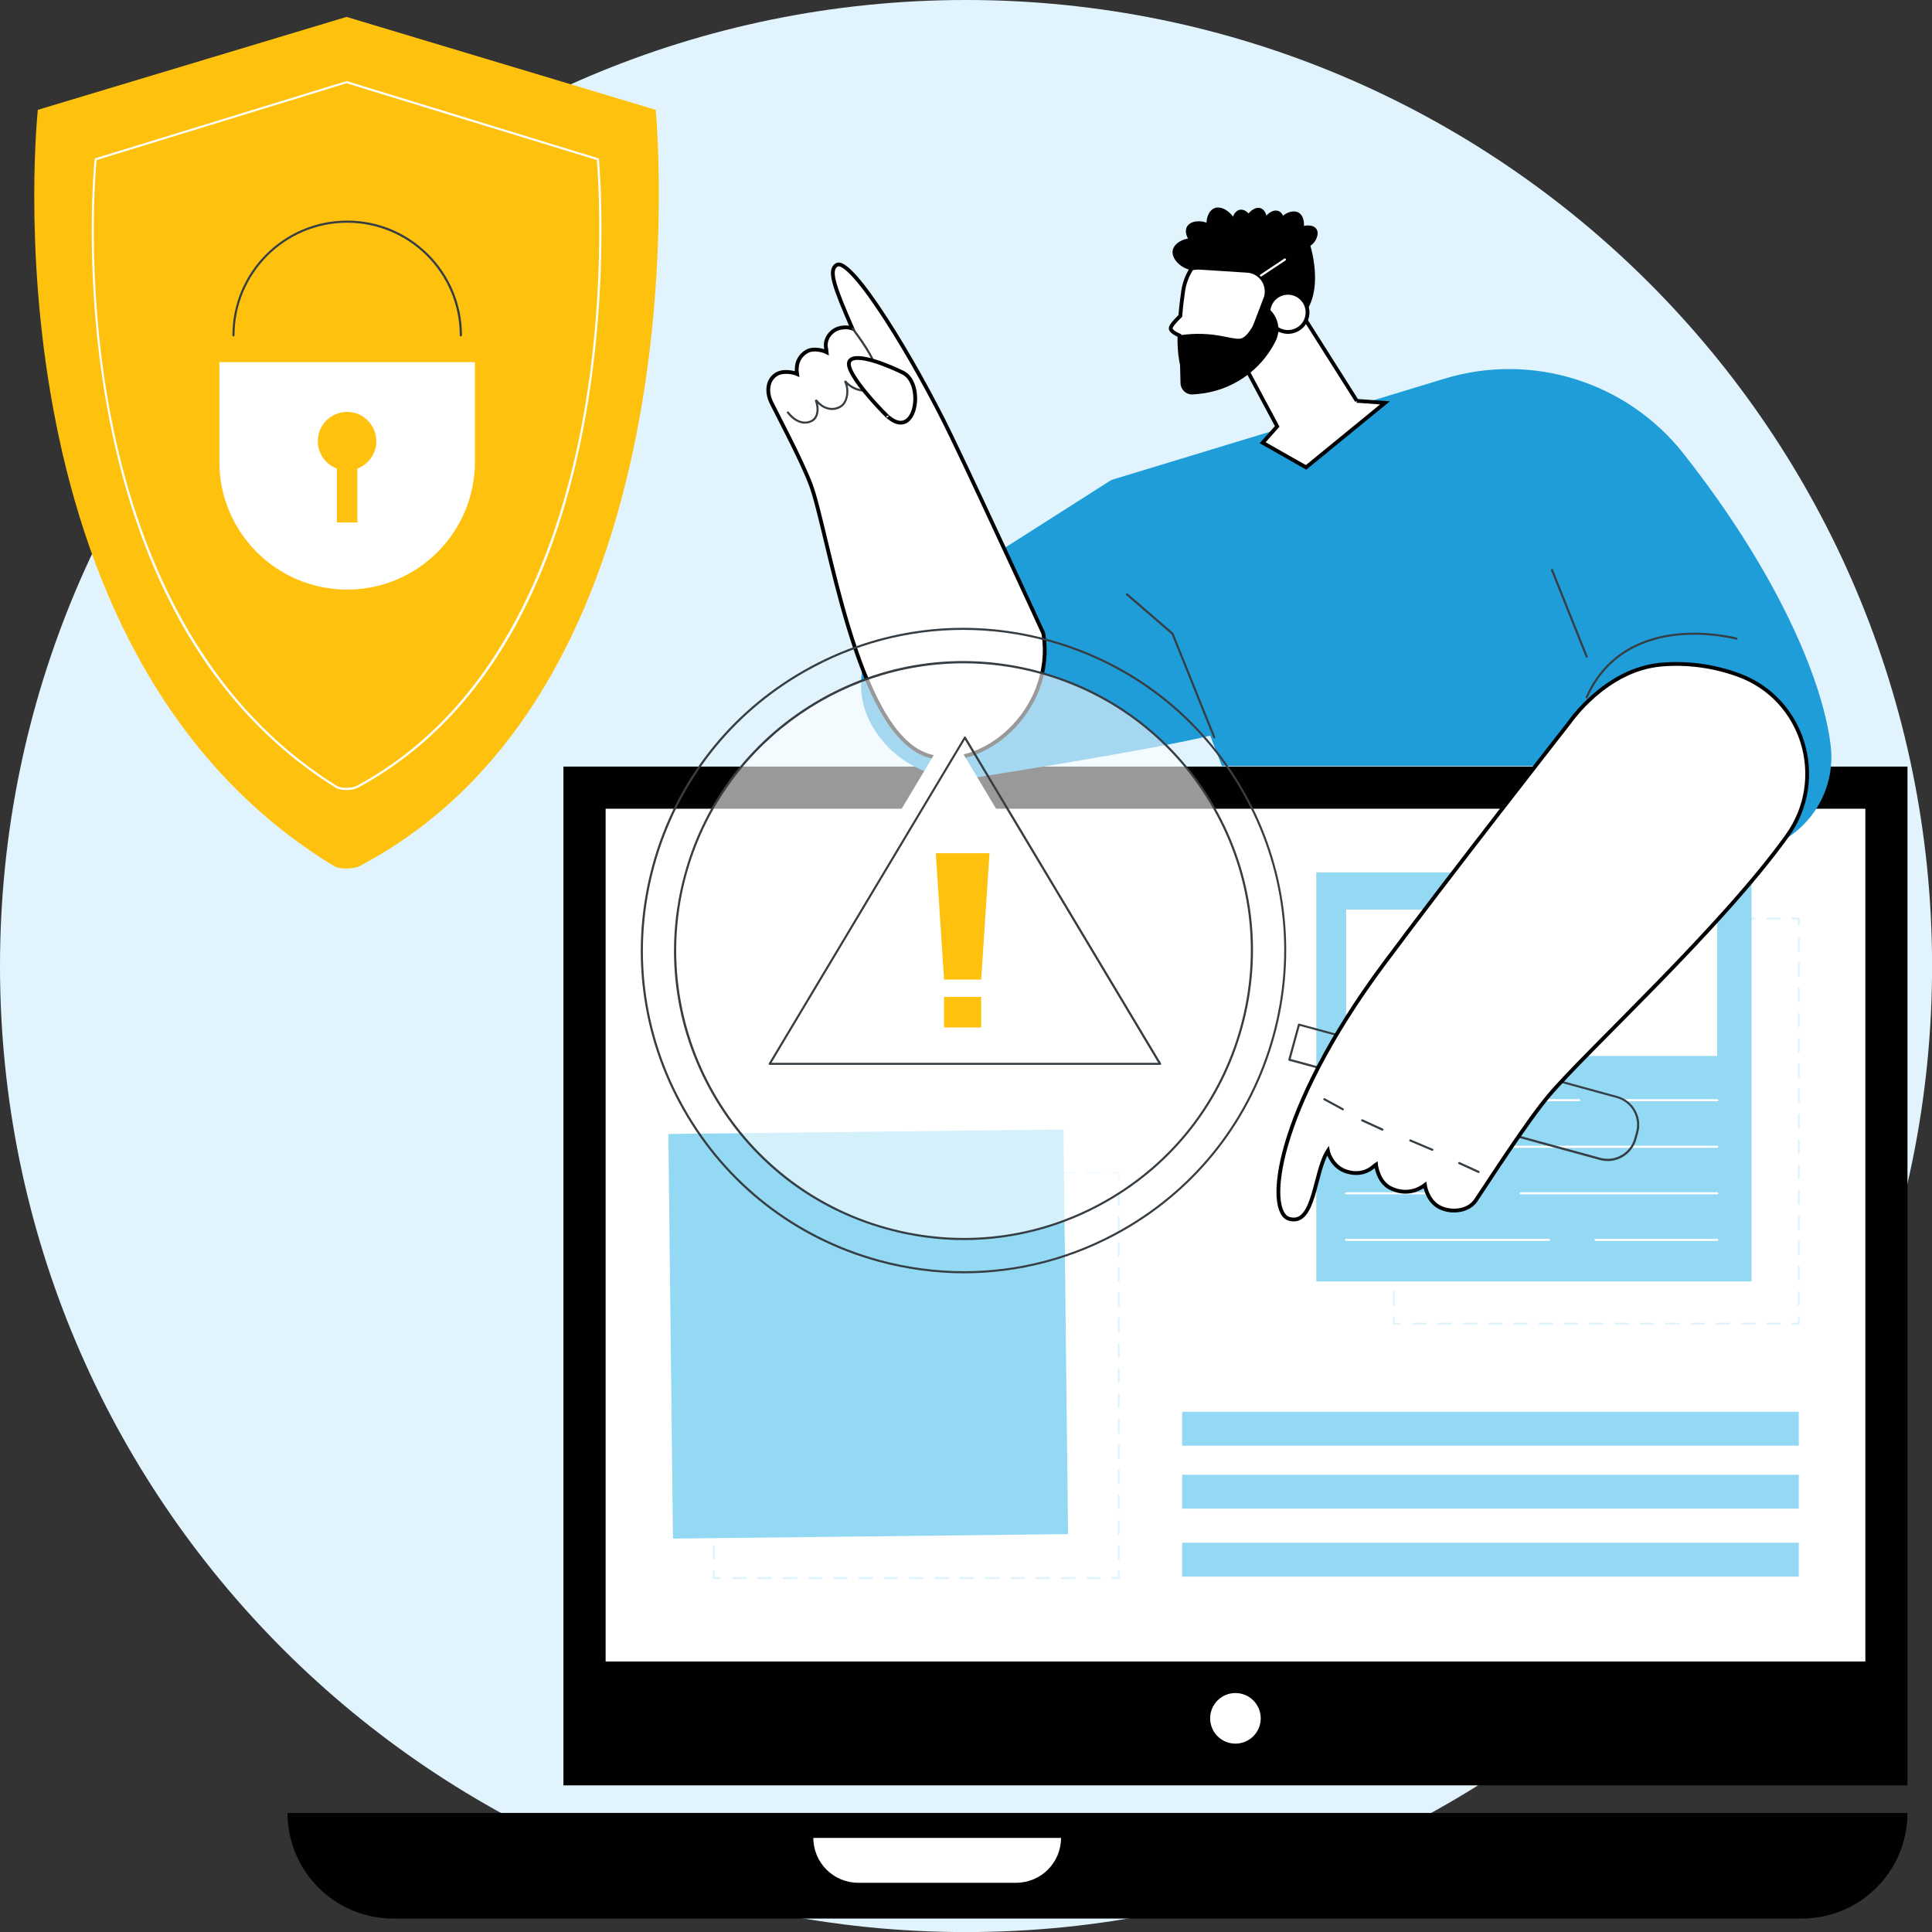 <?xml version="1.0" encoding="UTF-8"?>
<svg xmlns="http://www.w3.org/2000/svg" width="254" height="254" viewBox="0 0 254 254" fill="none">
  <rect x="0" y="0" width="254" height="254" fill="#333333" stroke="none"/>
  <g clip-path="url(#clip0_2_699)">
    <path d="M127.004 254.009C197.147 254.009 254.009 197.147 254.009 127.004C254.009 56.862 197.147 0 127.004 0C56.862 0 0 56.862 0 127.004C0 197.147 56.862 254.009 127.004 254.009Z" fill="#E1F4FD"></path>
    <path d="M83.752 148.746C85.445 153.14 86.146 157.441 86.094 161.357L74.399 171.761L83.76 148.746H83.752Z" fill="#8B865C"></path>
    <path d="M250.777 100.783H74.074V234.721H250.777V100.783Z" fill="#010101"></path>
    <path d="M245.237 218.434V106.323L79.622 106.323V218.434H245.237Z" fill="white"></path>
    <path d="M165.689 226.538C166.036 224.735 164.855 222.991 163.052 222.644C161.248 222.296 159.504 223.477 159.157 225.281C158.81 227.084 159.99 228.828 161.794 229.175C163.598 229.523 165.341 228.342 165.689 226.538Z" fill="white"></path>
    <path d="M250.777 238.346C250.777 246.015 244.561 252.23 236.892 252.23H51.682C44.013 252.23 37.798 246.015 37.798 238.346H250.777Z" fill="#010101"></path>
    <path d="M139.495 241.629C139.495 244.886 136.853 247.528 133.596 247.528H112.829C109.572 247.528 106.93 244.886 106.93 241.629H139.487H139.495Z" fill="white"></path>
    <path d="M236.49 174.164H235.661C235.584 174.164 235.524 174.104 235.524 174.027C235.524 173.95 235.584 173.89 235.661 173.89H236.354V173.198C236.354 173.121 236.414 173.061 236.49 173.061C236.567 173.061 236.627 173.121 236.627 173.198V174.027C236.627 174.104 236.567 174.164 236.49 174.164Z" fill="#E1F4FD"></path>
    <path d="M233.994 174.164H232.327C232.25 174.164 232.19 174.104 232.19 174.027C232.19 173.95 232.25 173.89 232.327 173.89H233.994C234.071 173.89 234.131 173.95 234.131 174.027C234.131 174.104 234.071 174.164 233.994 174.164ZM230.668 174.164H229.001C228.924 174.164 228.864 174.104 228.864 174.027C228.864 173.95 228.924 173.89 229.001 173.89H230.668C230.745 173.89 230.805 173.95 230.805 174.027C230.805 174.104 230.745 174.164 230.668 174.164ZM227.342 174.164H225.675C225.598 174.164 225.538 174.104 225.538 174.027C225.538 173.95 225.598 173.89 225.675 173.89H227.342C227.419 173.89 227.479 173.95 227.479 174.027C227.479 174.104 227.419 174.164 227.342 174.164ZM224.017 174.164H222.349C222.272 174.164 222.213 174.104 222.213 174.027C222.213 173.95 222.272 173.89 222.349 173.89H224.017C224.094 173.89 224.153 173.95 224.153 174.027C224.153 174.104 224.094 174.164 224.017 174.164ZM220.691 174.164H219.024C218.947 174.164 218.887 174.104 218.887 174.027C218.887 173.95 218.947 173.89 219.024 173.89H220.691C220.768 173.89 220.828 173.95 220.828 174.027C220.828 174.104 220.768 174.164 220.691 174.164ZM217.365 174.164H215.698C215.621 174.164 215.561 174.104 215.561 174.027C215.561 173.95 215.621 173.89 215.698 173.89H217.365C217.442 173.89 217.502 173.95 217.502 174.027C217.502 174.104 217.442 174.164 217.365 174.164ZM214.039 174.164H212.372C212.295 174.164 212.235 174.104 212.235 174.027C212.235 173.95 212.295 173.89 212.372 173.89H214.039C214.116 173.89 214.176 173.95 214.176 174.027C214.176 174.104 214.116 174.164 214.039 174.164ZM210.713 174.164H209.046C208.969 174.164 208.909 174.104 208.909 174.027C208.909 173.95 208.969 173.89 209.046 173.89H210.713C210.79 173.89 210.85 173.95 210.85 174.027C210.85 174.104 210.79 174.164 210.713 174.164ZM207.388 174.164H205.72C205.644 174.164 205.584 174.104 205.584 174.027C205.584 173.95 205.644 173.89 205.72 173.89H207.388C207.465 173.89 207.524 173.95 207.524 174.027C207.524 174.104 207.465 174.164 207.388 174.164ZM204.062 174.164H202.395C202.318 174.164 202.258 174.104 202.258 174.027C202.258 173.95 202.318 173.89 202.395 173.89H204.062C204.139 173.89 204.199 173.95 204.199 174.027C204.199 174.104 204.139 174.164 204.062 174.164ZM200.736 174.164H199.069C198.992 174.164 198.932 174.104 198.932 174.027C198.932 173.95 198.992 173.89 199.069 173.89H200.736C200.813 173.89 200.873 173.95 200.873 174.027C200.873 174.104 200.813 174.164 200.736 174.164ZM197.41 174.164H195.743C195.666 174.164 195.606 174.104 195.606 174.027C195.606 173.95 195.666 173.89 195.743 173.89H197.41C197.487 173.89 197.547 173.95 197.547 174.027C197.547 174.104 197.487 174.164 197.41 174.164ZM194.084 174.164H192.417C192.34 174.164 192.28 174.104 192.28 174.027C192.28 173.95 192.34 173.89 192.417 173.89H194.084C194.161 173.89 194.221 173.95 194.221 174.027C194.221 174.104 194.161 174.164 194.084 174.164ZM190.759 174.164H189.091C189.015 174.164 188.955 174.104 188.955 174.027C188.955 173.95 189.015 173.89 189.091 173.89H190.759C190.836 173.89 190.895 173.95 190.895 174.027C190.895 174.104 190.836 174.164 190.759 174.164ZM187.433 174.164H185.766C185.689 174.164 185.629 174.104 185.629 174.027C185.629 173.95 185.689 173.89 185.766 173.89H187.433C187.51 173.89 187.57 173.95 187.57 174.027C187.57 174.104 187.51 174.164 187.433 174.164Z" fill="#E1F4FD"></path>
    <path d="M184.064 174.164H183.235C183.158 174.164 183.098 174.104 183.098 174.027V173.198C183.098 173.121 183.158 173.061 183.235 173.061C183.312 173.061 183.372 173.121 183.372 173.198V173.89H184.064C184.141 173.89 184.201 173.95 184.201 174.027C184.201 174.104 184.141 174.164 184.064 174.164Z" fill="#E1F4FD"></path>
    <path d="M183.226 171.667C183.15 171.667 183.09 171.608 183.09 171.531V169.863C183.09 169.786 183.15 169.727 183.226 169.727C183.303 169.727 183.363 169.786 183.363 169.863V171.531C183.363 171.608 183.303 171.667 183.226 171.667ZM183.226 168.342C183.15 168.342 183.09 168.282 183.09 168.205V166.538C183.09 166.461 183.15 166.401 183.226 166.401C183.303 166.401 183.363 166.461 183.363 166.538V168.205C183.363 168.282 183.303 168.342 183.226 168.342ZM183.226 165.016C183.15 165.016 183.09 164.956 183.09 164.879V163.212C183.09 163.135 183.15 163.075 183.226 163.075C183.303 163.075 183.363 163.135 183.363 163.212V164.879C183.363 164.956 183.303 165.016 183.226 165.016ZM183.226 161.69C183.15 161.69 183.09 161.63 183.09 161.553V159.886C183.09 159.809 183.15 159.749 183.226 159.749C183.303 159.749 183.363 159.809 183.363 159.886V161.553C183.363 161.63 183.303 161.69 183.226 161.69ZM183.226 158.364C183.15 158.364 183.09 158.304 183.09 158.227V156.56C183.09 156.483 183.15 156.423 183.226 156.423C183.303 156.423 183.363 156.483 183.363 156.56V158.227C183.363 158.304 183.303 158.364 183.226 158.364ZM183.226 155.038C183.15 155.038 183.09 154.979 183.09 154.902V153.234C183.09 153.158 183.15 153.098 183.226 153.098C183.303 153.098 183.363 153.158 183.363 153.234V154.902C183.363 154.979 183.303 155.038 183.226 155.038ZM183.226 151.713C183.15 151.713 183.09 151.653 183.09 151.576V149.909C183.09 149.832 183.15 149.772 183.226 149.772C183.303 149.772 183.363 149.832 183.363 149.909V151.576C183.363 151.653 183.303 151.713 183.226 151.713ZM183.226 148.387C183.15 148.387 183.09 148.327 183.09 148.25V146.583C183.09 146.506 183.15 146.446 183.226 146.446C183.303 146.446 183.363 146.506 183.363 146.583V148.25C183.363 148.327 183.303 148.387 183.226 148.387ZM183.226 145.061C183.15 145.061 183.09 145.001 183.09 144.924V143.257C183.09 143.18 183.15 143.12 183.226 143.12C183.303 143.12 183.363 143.18 183.363 143.257V144.924C183.363 145.001 183.303 145.061 183.226 145.061ZM183.226 141.735C183.15 141.735 183.09 141.675 183.09 141.598V139.931C183.09 139.854 183.15 139.794 183.226 139.794C183.303 139.794 183.363 139.854 183.363 139.931V141.598C183.363 141.675 183.303 141.735 183.226 141.735ZM183.226 138.409C183.15 138.409 183.09 138.35 183.09 138.273V136.605C183.09 136.529 183.15 136.469 183.226 136.469C183.303 136.469 183.363 136.529 183.363 136.605V138.273C183.363 138.35 183.303 138.409 183.226 138.409ZM183.226 135.084C183.15 135.084 183.09 135.024 183.09 134.947V133.28C183.09 133.203 183.15 133.143 183.226 133.143C183.303 133.143 183.363 133.203 183.363 133.28V134.947C183.363 135.024 183.303 135.084 183.226 135.084ZM183.226 131.758C183.15 131.758 183.09 131.698 183.09 131.621V129.954C183.09 129.877 183.15 129.817 183.226 129.817C183.303 129.817 183.363 129.877 183.363 129.954V131.621C183.363 131.698 183.303 131.758 183.226 131.758ZM183.226 128.432C183.15 128.432 183.09 128.372 183.09 128.295V126.628C183.09 126.551 183.15 126.491 183.226 126.491C183.303 126.491 183.363 126.551 183.363 126.628V128.295C183.363 128.372 183.303 128.432 183.226 128.432ZM183.226 125.106C183.15 125.106 183.09 125.046 183.09 124.969V123.302C183.09 123.225 183.15 123.166 183.226 123.166C183.303 123.166 183.363 123.225 183.363 123.302V124.969C183.363 125.046 183.303 125.106 183.226 125.106Z" fill="#E1F4FD"></path>
    <path d="M183.226 121.738C183.15 121.738 183.09 121.678 183.09 121.601V120.772C183.09 120.695 183.15 120.635 183.226 120.635H184.056C184.133 120.635 184.193 120.695 184.193 120.772C184.193 120.848 184.133 120.908 184.056 120.908H183.363V121.601C183.363 121.678 183.303 121.738 183.226 121.738Z" fill="#E1F4FD"></path>
    <path d="M233.994 120.908H232.327C232.25 120.908 232.19 120.848 232.19 120.772C232.19 120.695 232.25 120.635 232.327 120.635H233.994C234.071 120.635 234.131 120.695 234.131 120.772C234.131 120.848 234.071 120.908 233.994 120.908ZM230.668 120.908H229.001C228.924 120.908 228.864 120.848 228.864 120.772C228.864 120.695 228.924 120.635 229.001 120.635H230.668C230.745 120.635 230.805 120.695 230.805 120.772C230.805 120.848 230.745 120.908 230.668 120.908ZM227.342 120.908H225.675C225.598 120.908 225.538 120.848 225.538 120.772C225.538 120.695 225.598 120.635 225.675 120.635H227.342C227.419 120.635 227.479 120.695 227.479 120.772C227.479 120.848 227.419 120.908 227.342 120.908ZM224.017 120.908H222.349C222.272 120.908 222.213 120.848 222.213 120.772C222.213 120.695 222.272 120.635 222.349 120.635H224.017C224.094 120.635 224.153 120.695 224.153 120.772C224.153 120.848 224.094 120.908 224.017 120.908ZM220.691 120.908H219.024C218.947 120.908 218.887 120.848 218.887 120.772C218.887 120.695 218.947 120.635 219.024 120.635H220.691C220.768 120.635 220.828 120.695 220.828 120.772C220.828 120.848 220.768 120.908 220.691 120.908ZM217.365 120.908H215.698C215.621 120.908 215.561 120.848 215.561 120.772C215.561 120.695 215.621 120.635 215.698 120.635H217.365C217.442 120.635 217.502 120.695 217.502 120.772C217.502 120.848 217.442 120.908 217.365 120.908ZM214.039 120.908H212.372C212.295 120.908 212.235 120.848 212.235 120.772C212.235 120.695 212.295 120.635 212.372 120.635H214.039C214.116 120.635 214.176 120.695 214.176 120.772C214.176 120.848 214.116 120.908 214.039 120.908ZM210.713 120.908H209.046C208.969 120.908 208.909 120.848 208.909 120.772C208.909 120.695 208.969 120.635 209.046 120.635H210.713C210.79 120.635 210.85 120.695 210.85 120.772C210.85 120.848 210.79 120.908 210.713 120.908ZM207.388 120.908H205.72C205.644 120.908 205.584 120.848 205.584 120.772C205.584 120.695 205.644 120.635 205.72 120.635H207.388C207.465 120.635 207.524 120.695 207.524 120.772C207.524 120.848 207.465 120.908 207.388 120.908ZM204.062 120.908H202.395C202.318 120.908 202.258 120.848 202.258 120.772C202.258 120.695 202.318 120.635 202.395 120.635H204.062C204.139 120.635 204.199 120.695 204.199 120.772C204.199 120.848 204.139 120.908 204.062 120.908ZM200.736 120.908H199.069C198.992 120.908 198.932 120.848 198.932 120.772C198.932 120.695 198.992 120.635 199.069 120.635H200.736C200.813 120.635 200.873 120.695 200.873 120.772C200.873 120.848 200.813 120.908 200.736 120.908ZM197.41 120.908H195.743C195.666 120.908 195.606 120.848 195.606 120.772C195.606 120.695 195.666 120.635 195.743 120.635H197.41C197.487 120.635 197.547 120.695 197.547 120.772C197.547 120.848 197.487 120.908 197.41 120.908ZM194.084 120.908H192.417C192.34 120.908 192.28 120.848 192.28 120.772C192.28 120.695 192.34 120.635 192.417 120.635H194.084C194.161 120.635 194.221 120.695 194.221 120.772C194.221 120.848 194.161 120.908 194.084 120.908ZM190.759 120.908H189.091C189.015 120.908 188.955 120.848 188.955 120.772C188.955 120.695 189.015 120.635 189.091 120.635H190.759C190.836 120.635 190.895 120.695 190.895 120.772C190.895 120.848 190.836 120.908 190.759 120.908ZM187.433 120.908H185.766C185.689 120.908 185.629 120.848 185.629 120.772C185.629 120.695 185.689 120.635 185.766 120.635H187.433C187.51 120.635 187.57 120.695 187.57 120.772C187.57 120.848 187.51 120.908 187.433 120.908Z" fill="#E1F4FD"></path>
    <path d="M236.49 121.738C236.414 121.738 236.354 121.678 236.354 121.601V120.908H235.661C235.584 120.908 235.524 120.848 235.524 120.772C235.524 120.695 235.584 120.635 235.661 120.635H236.49C236.567 120.635 236.627 120.695 236.627 120.772V121.601C236.627 121.678 236.567 121.738 236.49 121.738Z" fill="#E1F4FD"></path>
    <path d="M236.49 171.667C236.413 171.667 236.354 171.608 236.354 171.531V169.863C236.354 169.786 236.413 169.727 236.49 169.727C236.567 169.727 236.627 169.786 236.627 169.863V171.531C236.627 171.608 236.567 171.667 236.49 171.667ZM236.49 168.342C236.413 168.342 236.354 168.282 236.354 168.205V166.538C236.354 166.461 236.413 166.401 236.49 166.401C236.567 166.401 236.627 166.461 236.627 166.538V168.205C236.627 168.282 236.567 168.342 236.49 168.342ZM236.49 165.016C236.413 165.016 236.354 164.956 236.354 164.879V163.212C236.354 163.135 236.413 163.075 236.49 163.075C236.567 163.075 236.627 163.135 236.627 163.212V164.879C236.627 164.956 236.567 165.016 236.49 165.016ZM236.49 161.69C236.413 161.69 236.354 161.63 236.354 161.553V159.886C236.354 159.809 236.413 159.749 236.49 159.749C236.567 159.749 236.627 159.809 236.627 159.886V161.553C236.627 161.63 236.567 161.69 236.49 161.69ZM236.49 158.364C236.413 158.364 236.354 158.304 236.354 158.227V156.56C236.354 156.483 236.413 156.423 236.49 156.423C236.567 156.423 236.627 156.483 236.627 156.56V158.227C236.627 158.304 236.567 158.364 236.49 158.364ZM236.49 155.038C236.413 155.038 236.354 154.979 236.354 154.902V153.234C236.354 153.158 236.413 153.098 236.49 153.098C236.567 153.098 236.627 153.158 236.627 153.234V154.902C236.627 154.979 236.567 155.038 236.49 155.038ZM236.49 151.713C236.413 151.713 236.354 151.653 236.354 151.576V149.909C236.354 149.832 236.413 149.772 236.49 149.772C236.567 149.772 236.627 149.832 236.627 149.909V151.576C236.627 151.653 236.567 151.713 236.49 151.713ZM236.49 148.387C236.413 148.387 236.354 148.327 236.354 148.25V146.583C236.354 146.506 236.413 146.446 236.49 146.446C236.567 146.446 236.627 146.506 236.627 146.583V148.25C236.627 148.327 236.567 148.387 236.49 148.387ZM236.49 145.061C236.413 145.061 236.354 145.001 236.354 144.924V143.257C236.354 143.18 236.413 143.12 236.49 143.12C236.567 143.12 236.627 143.18 236.627 143.257V144.924C236.627 145.001 236.567 145.061 236.49 145.061ZM236.49 141.735C236.413 141.735 236.354 141.675 236.354 141.598V139.931C236.354 139.854 236.413 139.794 236.49 139.794C236.567 139.794 236.627 139.854 236.627 139.931V141.598C236.627 141.675 236.567 141.735 236.49 141.735ZM236.49 138.409C236.413 138.409 236.354 138.35 236.354 138.273V136.605C236.354 136.529 236.413 136.469 236.49 136.469C236.567 136.469 236.627 136.529 236.627 136.605V138.273C236.627 138.35 236.567 138.409 236.49 138.409ZM236.49 135.084C236.413 135.084 236.354 135.024 236.354 134.947V133.28C236.354 133.203 236.413 133.143 236.49 133.143C236.567 133.143 236.627 133.203 236.627 133.28V134.947C236.627 135.024 236.567 135.084 236.49 135.084ZM236.49 131.758C236.413 131.758 236.354 131.698 236.354 131.621V129.954C236.354 129.877 236.413 129.817 236.49 129.817C236.567 129.817 236.627 129.877 236.627 129.954V131.621C236.627 131.698 236.567 131.758 236.49 131.758ZM236.49 128.432C236.413 128.432 236.354 128.372 236.354 128.295V126.628C236.354 126.551 236.413 126.491 236.49 126.491C236.567 126.491 236.627 126.551 236.627 126.628V128.295C236.627 128.372 236.567 128.432 236.49 128.432ZM236.49 125.106C236.413 125.106 236.354 125.046 236.354 124.969V123.302C236.354 123.225 236.413 123.166 236.49 123.166C236.567 123.166 236.627 123.225 236.627 123.302V124.969C236.627 125.046 236.567 125.106 236.49 125.106Z" fill="#E1F4FD"></path>
    <path d="M230.266 114.693H173.052V168.47H230.266V114.693Z" fill="#93D9F3"></path>
    <path d="M225.761 119.583H176.977V138.828H225.761V119.583Z" fill="white"></path>
    <path d="M225.752 144.779H213.74C213.663 144.779 213.603 144.719 213.603 144.642C213.603 144.565 213.663 144.505 213.74 144.505H225.752C225.829 144.505 225.889 144.565 225.889 144.642C225.889 144.719 225.829 144.779 225.752 144.779Z" fill="white"></path>
    <path d="M207.618 144.779H176.968C176.891 144.779 176.831 144.719 176.831 144.642C176.831 144.565 176.891 144.505 176.968 144.505H207.618C207.695 144.505 207.755 144.565 207.755 144.642C207.755 144.719 207.695 144.779 207.618 144.779Z" fill="white"></path>
    <path d="M225.752 150.901H195.931C195.854 150.901 195.794 150.841 195.794 150.764C195.794 150.687 195.854 150.627 195.931 150.627H225.752C225.829 150.627 225.889 150.687 225.889 150.764C225.889 150.841 225.829 150.901 225.752 150.901Z" fill="white"></path>
    <path d="M189.81 150.901H176.968C176.891 150.901 176.831 150.841 176.831 150.764C176.831 150.687 176.891 150.627 176.968 150.627H189.81C189.887 150.627 189.946 150.687 189.946 150.764C189.946 150.841 189.887 150.901 189.81 150.901Z" fill="white"></path>
    <path d="M225.752 157.022H199.924C199.847 157.022 199.787 156.962 199.787 156.885C199.787 156.808 199.847 156.748 199.924 156.748H225.752C225.829 156.748 225.889 156.808 225.889 156.885C225.889 156.962 225.829 157.022 225.752 157.022Z" fill="white"></path>
    <path d="M193.802 157.022H176.977C176.9 157.022 176.84 156.962 176.84 156.885C176.84 156.808 176.9 156.748 176.977 156.748H193.802C193.879 156.748 193.939 156.808 193.939 156.885C193.939 156.962 193.879 157.022 193.802 157.022Z" fill="white"></path>
    <path d="M225.752 163.143H209.756C209.679 163.143 209.619 163.084 209.619 163.007C209.619 162.93 209.679 162.87 209.756 162.87H225.752C225.829 162.87 225.889 162.93 225.889 163.007C225.889 163.084 225.829 163.143 225.752 163.143Z" fill="white"></path>
    <path d="M203.634 163.143H176.977C176.9 163.143 176.84 163.084 176.84 163.007C176.84 162.93 176.9 162.87 176.977 162.87H203.634C203.711 162.87 203.771 162.93 203.771 163.007C203.771 163.084 203.711 163.143 203.634 163.143Z" fill="white"></path>
    <path d="M147.079 207.593H146.249C146.173 207.593 146.113 207.533 146.113 207.456C146.113 207.379 146.173 207.319 146.249 207.319H146.942V206.627C146.942 206.55 147.002 206.49 147.079 206.49C147.156 206.49 147.216 206.55 147.216 206.627V207.456C147.216 207.533 147.156 207.593 147.079 207.593Z" fill="#E1F4FD"></path>
    <path d="M144.582 207.593H142.915C142.838 207.593 142.778 207.533 142.778 207.456C142.778 207.379 142.838 207.319 142.915 207.319H144.582C144.659 207.319 144.719 207.379 144.719 207.456C144.719 207.533 144.659 207.593 144.582 207.593ZM141.257 207.593H139.589C139.512 207.593 139.453 207.533 139.453 207.456C139.453 207.379 139.512 207.319 139.589 207.319H141.257C141.333 207.319 141.393 207.379 141.393 207.456C141.393 207.533 141.333 207.593 141.257 207.593ZM137.931 207.593H136.264C136.187 207.593 136.127 207.533 136.127 207.456C136.127 207.379 136.187 207.319 136.264 207.319H137.931C138.008 207.319 138.068 207.379 138.068 207.456C138.068 207.533 138.008 207.593 137.931 207.593ZM134.605 207.593H132.938C132.861 207.593 132.801 207.533 132.801 207.456C132.801 207.379 132.861 207.319 132.938 207.319H134.605C134.682 207.319 134.742 207.379 134.742 207.456C134.742 207.533 134.682 207.593 134.605 207.593ZM131.279 207.593H129.612C129.535 207.593 129.475 207.533 129.475 207.456C129.475 207.379 129.535 207.319 129.612 207.319H131.279C131.356 207.319 131.416 207.379 131.416 207.456C131.416 207.533 131.356 207.593 131.279 207.593ZM127.953 207.593H126.286C126.209 207.593 126.149 207.533 126.149 207.456C126.149 207.379 126.209 207.319 126.286 207.319H127.953C128.03 207.319 128.09 207.379 128.09 207.456C128.09 207.533 128.03 207.593 127.953 207.593ZM124.628 207.593H122.96C122.883 207.593 122.824 207.533 122.824 207.456C122.824 207.379 122.883 207.319 122.96 207.319H124.628C124.704 207.319 124.764 207.379 124.764 207.456C124.764 207.533 124.704 207.593 124.628 207.593ZM121.302 207.593H119.635C119.558 207.593 119.498 207.533 119.498 207.456C119.498 207.379 119.558 207.319 119.635 207.319H121.302C121.379 207.319 121.439 207.379 121.439 207.456C121.439 207.533 121.379 207.593 121.302 207.593ZM117.976 207.593H116.309C116.232 207.593 116.172 207.533 116.172 207.456C116.172 207.379 116.232 207.319 116.309 207.319H117.976C118.053 207.319 118.113 207.379 118.113 207.456C118.113 207.533 118.053 207.593 117.976 207.593ZM114.65 207.593H112.983C112.906 207.593 112.846 207.533 112.846 207.456C112.846 207.379 112.906 207.319 112.983 207.319H114.65C114.727 207.319 114.787 207.379 114.787 207.456C114.787 207.533 114.727 207.593 114.65 207.593ZM111.324 207.593H109.657C109.58 207.593 109.52 207.533 109.52 207.456C109.52 207.379 109.58 207.319 109.657 207.319H111.324C111.401 207.319 111.461 207.379 111.461 207.456C111.461 207.533 111.401 207.593 111.324 207.593ZM107.999 207.593H106.331C106.254 207.593 106.195 207.533 106.195 207.456C106.195 207.379 106.254 207.319 106.331 207.319H107.999C108.076 207.319 108.135 207.379 108.135 207.456C108.135 207.533 108.076 207.593 107.999 207.593ZM104.673 207.593H103.006C102.929 207.593 102.869 207.533 102.869 207.456C102.869 207.379 102.929 207.319 103.006 207.319H104.673C104.75 207.319 104.81 207.379 104.81 207.456C104.81 207.533 104.75 207.593 104.673 207.593ZM101.347 207.593H99.68C99.603 207.593 99.543 207.533 99.543 207.456C99.543 207.379 99.603 207.319 99.68 207.319H101.347C101.424 207.319 101.484 207.379 101.484 207.456C101.484 207.533 101.424 207.593 101.347 207.593ZM98.021 207.593H96.354C96.277 207.593 96.217 207.533 96.217 207.456C96.217 207.379 96.277 207.319 96.354 207.319H98.021C98.098 207.319 98.158 207.379 98.158 207.456C98.158 207.533 98.098 207.593 98.021 207.593Z" fill="#E1F4FD"></path>
    <path d="M94.653 207.593H93.823C93.746 207.593 93.686 207.533 93.686 207.456V206.627C93.686 206.55 93.746 206.49 93.823 206.49C93.9 206.49 93.96 206.55 93.96 206.627V207.319H94.653C94.73 207.319 94.789 207.379 94.789 207.456C94.789 207.533 94.73 207.593 94.653 207.593Z" fill="#E1F4FD"></path>
    <path d="M93.823 205.096C93.746 205.096 93.686 205.036 93.686 204.96V203.292C93.686 203.215 93.746 203.156 93.823 203.156C93.9 203.156 93.96 203.215 93.96 203.292V204.96C93.96 205.036 93.9 205.096 93.823 205.096ZM93.823 201.771C93.746 201.771 93.686 201.711 93.686 201.634V199.967C93.686 199.89 93.746 199.83 93.823 199.83C93.9 199.83 93.96 199.89 93.96 199.967V201.634C93.96 201.711 93.9 201.771 93.823 201.771ZM93.823 198.445C93.746 198.445 93.686 198.385 93.686 198.308V196.641C93.686 196.564 93.746 196.504 93.823 196.504C93.9 196.504 93.96 196.564 93.96 196.641V198.308C93.96 198.385 93.9 198.445 93.823 198.445ZM93.823 195.119C93.746 195.119 93.686 195.059 93.686 194.982V193.315C93.686 193.238 93.746 193.178 93.823 193.178C93.9 193.178 93.96 193.238 93.96 193.315V194.982C93.96 195.059 93.9 195.119 93.823 195.119ZM93.823 191.793C93.746 191.793 93.686 191.733 93.686 191.656V189.989C93.686 189.912 93.746 189.852 93.823 189.852C93.9 189.852 93.96 189.912 93.96 189.989V191.656C93.96 191.733 93.9 191.793 93.823 191.793ZM93.823 188.467C93.746 188.467 93.686 188.408 93.686 188.331V186.663C93.686 186.586 93.746 186.527 93.823 186.527C93.9 186.527 93.96 186.586 93.96 186.663V188.331C93.96 188.408 93.9 188.467 93.823 188.467ZM93.823 185.142C93.746 185.142 93.686 185.082 93.686 185.005V183.338C93.686 183.261 93.746 183.201 93.823 183.201C93.9 183.201 93.96 183.261 93.96 183.338V185.005C93.96 185.082 93.9 185.142 93.823 185.142ZM93.823 181.816C93.746 181.816 93.686 181.756 93.686 181.679V180.012C93.686 179.935 93.746 179.875 93.823 179.875C93.9 179.875 93.96 179.935 93.96 180.012V181.679C93.96 181.756 93.9 181.816 93.823 181.816ZM93.823 178.49C93.746 178.49 93.686 178.43 93.686 178.353V176.686C93.686 176.609 93.746 176.549 93.823 176.549C93.9 176.549 93.96 176.609 93.96 176.686V178.353C93.96 178.43 93.9 178.49 93.823 178.49ZM93.823 175.164C93.746 175.164 93.686 175.104 93.686 175.027V173.36C93.686 173.283 93.746 173.223 93.823 173.223C93.9 173.223 93.96 173.283 93.96 173.36V175.027C93.96 175.104 93.9 175.164 93.823 175.164ZM93.823 171.838C93.746 171.838 93.686 171.779 93.686 171.702V170.034C93.686 169.958 93.746 169.898 93.823 169.898C93.9 169.898 93.96 169.958 93.96 170.034V171.702C93.96 171.779 93.9 171.838 93.823 171.838ZM93.823 168.513C93.746 168.513 93.686 168.453 93.686 168.376V166.709C93.686 166.632 93.746 166.572 93.823 166.572C93.9 166.572 93.96 166.632 93.96 166.709V168.376C93.96 168.453 93.9 168.513 93.823 168.513ZM93.823 165.187C93.746 165.187 93.686 165.127 93.686 165.05V163.383C93.686 163.306 93.746 163.246 93.823 163.246C93.9 163.246 93.96 163.306 93.96 163.383V165.05C93.96 165.127 93.9 165.187 93.823 165.187ZM93.823 161.861C93.746 161.861 93.686 161.801 93.686 161.724V160.057C93.686 159.98 93.746 159.92 93.823 159.92C93.9 159.92 93.96 159.98 93.96 160.057V161.724C93.96 161.801 93.9 161.861 93.823 161.861ZM93.823 158.535C93.746 158.535 93.686 158.475 93.686 158.398V156.731C93.686 156.654 93.746 156.594 93.823 156.594C93.9 156.594 93.96 156.654 93.96 156.731V158.398C93.96 158.475 93.9 158.535 93.823 158.535Z" fill="#E1F4FD"></path>
    <path d="M93.823 155.167C93.746 155.167 93.686 155.107 93.686 155.03V154.201C93.686 154.124 93.746 154.064 93.823 154.064H94.653C94.73 154.064 94.789 154.124 94.789 154.201C94.789 154.278 94.73 154.338 94.653 154.338H93.96V155.03C93.96 155.107 93.9 155.167 93.823 155.167Z" fill="#E1F4FD"></path>
    <path d="M144.582 154.329H142.915C142.838 154.329 142.778 154.269 142.778 154.192C142.778 154.115 142.838 154.055 142.915 154.055H144.582C144.659 154.055 144.719 154.115 144.719 154.192C144.719 154.269 144.659 154.329 144.582 154.329ZM141.257 154.329H139.589C139.512 154.329 139.453 154.269 139.453 154.192C139.453 154.115 139.512 154.055 139.589 154.055H141.257C141.333 154.055 141.393 154.115 141.393 154.192C141.393 154.269 141.333 154.329 141.257 154.329ZM137.931 154.329H136.264C136.187 154.329 136.127 154.269 136.127 154.192C136.127 154.115 136.187 154.055 136.264 154.055H137.931C138.008 154.055 138.068 154.115 138.068 154.192C138.068 154.269 138.008 154.329 137.931 154.329ZM134.605 154.329H132.938C132.861 154.329 132.801 154.269 132.801 154.192C132.801 154.115 132.861 154.055 132.938 154.055H134.605C134.682 154.055 134.742 154.115 134.742 154.192C134.742 154.269 134.682 154.329 134.605 154.329ZM131.279 154.329H129.612C129.535 154.329 129.475 154.269 129.475 154.192C129.475 154.115 129.535 154.055 129.612 154.055H131.279C131.356 154.055 131.416 154.115 131.416 154.192C131.416 154.269 131.356 154.329 131.279 154.329ZM127.953 154.329H126.286C126.209 154.329 126.149 154.269 126.149 154.192C126.149 154.115 126.209 154.055 126.286 154.055H127.953C128.03 154.055 128.09 154.115 128.09 154.192C128.09 154.269 128.03 154.329 127.953 154.329ZM124.628 154.329H122.96C122.883 154.329 122.824 154.269 122.824 154.192C122.824 154.115 122.883 154.055 122.96 154.055H124.628C124.704 154.055 124.764 154.115 124.764 154.192C124.764 154.269 124.704 154.329 124.628 154.329ZM121.302 154.329H119.635C119.558 154.329 119.498 154.269 119.498 154.192C119.498 154.115 119.558 154.055 119.635 154.055H121.302C121.379 154.055 121.439 154.115 121.439 154.192C121.439 154.269 121.379 154.329 121.302 154.329ZM117.976 154.329H116.309C116.232 154.329 116.172 154.269 116.172 154.192C116.172 154.115 116.232 154.055 116.309 154.055H117.976C118.053 154.055 118.113 154.115 118.113 154.192C118.113 154.269 118.053 154.329 117.976 154.329ZM114.65 154.329H112.983C112.906 154.329 112.846 154.269 112.846 154.192C112.846 154.115 112.906 154.055 112.983 154.055H114.65C114.727 154.055 114.787 154.115 114.787 154.192C114.787 154.269 114.727 154.329 114.65 154.329ZM111.324 154.329H109.657C109.58 154.329 109.52 154.269 109.52 154.192C109.52 154.115 109.58 154.055 109.657 154.055H111.324C111.401 154.055 111.461 154.115 111.461 154.192C111.461 154.269 111.401 154.329 111.324 154.329ZM107.999 154.329H106.331C106.254 154.329 106.195 154.269 106.195 154.192C106.195 154.115 106.254 154.055 106.331 154.055H107.999C108.076 154.055 108.135 154.115 108.135 154.192C108.135 154.269 108.076 154.329 107.999 154.329ZM104.673 154.329H103.006C102.929 154.329 102.869 154.269 102.869 154.192C102.869 154.115 102.929 154.055 103.006 154.055H104.673C104.75 154.055 104.81 154.115 104.81 154.192C104.81 154.269 104.75 154.329 104.673 154.329ZM101.347 154.329H99.68C99.603 154.329 99.543 154.269 99.543 154.192C99.543 154.115 99.603 154.055 99.68 154.055H101.347C101.424 154.055 101.484 154.115 101.484 154.192C101.484 154.269 101.424 154.329 101.347 154.329ZM98.021 154.329H96.354C96.277 154.329 96.217 154.269 96.217 154.192C96.217 154.115 96.277 154.055 96.354 154.055H98.021C98.098 154.055 98.158 154.115 98.158 154.192C98.158 154.269 98.098 154.329 98.021 154.329Z" fill="#E1F4FD"></path>
    <path d="M147.079 155.167C147.002 155.167 146.942 155.107 146.942 155.03V154.337H146.249C146.173 154.337 146.113 154.277 146.113 154.201C146.113 154.124 146.173 154.064 146.249 154.064H147.079C147.156 154.064 147.216 154.124 147.216 154.201V155.03C147.216 155.107 147.156 155.167 147.079 155.167Z" fill="#E1F4FD"></path>
    <path d="M147.079 205.096C147.002 205.096 146.942 205.036 146.942 204.96V203.292C146.942 203.215 147.002 203.156 147.079 203.156C147.156 203.156 147.216 203.215 147.216 203.292V204.96C147.216 205.036 147.156 205.096 147.079 205.096ZM147.079 201.771C147.002 201.771 146.942 201.711 146.942 201.634V199.967C146.942 199.89 147.002 199.83 147.079 199.83C147.156 199.83 147.216 199.89 147.216 199.967V201.634C147.216 201.711 147.156 201.771 147.079 201.771ZM147.079 198.445C147.002 198.445 146.942 198.385 146.942 198.308V196.641C146.942 196.564 147.002 196.504 147.079 196.504C147.156 196.504 147.216 196.564 147.216 196.641V198.308C147.216 198.385 147.156 198.445 147.079 198.445ZM147.079 195.119C147.002 195.119 146.942 195.059 146.942 194.982V193.315C146.942 193.238 147.002 193.178 147.079 193.178C147.156 193.178 147.216 193.238 147.216 193.315V194.982C147.216 195.059 147.156 195.119 147.079 195.119ZM147.079 191.793C147.002 191.793 146.942 191.733 146.942 191.656V189.989C146.942 189.912 147.002 189.852 147.079 189.852C147.156 189.852 147.216 189.912 147.216 189.989V191.656C147.216 191.733 147.156 191.793 147.079 191.793ZM147.079 188.467C147.002 188.467 146.942 188.408 146.942 188.331V186.663C146.942 186.586 147.002 186.527 147.079 186.527C147.156 186.527 147.216 186.586 147.216 186.663V188.331C147.216 188.408 147.156 188.467 147.079 188.467ZM147.079 185.142C147.002 185.142 146.942 185.082 146.942 185.005V183.338C146.942 183.261 147.002 183.201 147.079 183.201C147.156 183.201 147.216 183.261 147.216 183.338V185.005C147.216 185.082 147.156 185.142 147.079 185.142ZM147.079 181.816C147.002 181.816 146.942 181.756 146.942 181.679V180.012C146.942 179.935 147.002 179.875 147.079 179.875C147.156 179.875 147.216 179.935 147.216 180.012V181.679C147.216 181.756 147.156 181.816 147.079 181.816ZM147.079 178.49C147.002 178.49 146.942 178.43 146.942 178.353V176.686C146.942 176.609 147.002 176.549 147.079 176.549C147.156 176.549 147.216 176.609 147.216 176.686V178.353C147.216 178.43 147.156 178.49 147.079 178.49ZM147.079 175.164C147.002 175.164 146.942 175.104 146.942 175.027V173.36C146.942 173.283 147.002 173.223 147.079 173.223C147.156 173.223 147.216 173.283 147.216 173.36V175.027C147.216 175.104 147.156 175.164 147.079 175.164ZM147.079 171.838C147.002 171.838 146.942 171.779 146.942 171.702V170.034C146.942 169.958 147.002 169.898 147.079 169.898C147.156 169.898 147.216 169.958 147.216 170.034V171.702C147.216 171.779 147.156 171.838 147.079 171.838ZM147.079 168.513C147.002 168.513 146.942 168.453 146.942 168.376V166.709C146.942 166.632 147.002 166.572 147.079 166.572C147.156 166.572 147.216 166.632 147.216 166.709V168.376C147.216 168.453 147.156 168.513 147.079 168.513ZM147.079 165.187C147.002 165.187 146.942 165.127 146.942 165.05V163.383C146.942 163.306 147.002 163.246 147.079 163.246C147.156 163.246 147.216 163.306 147.216 163.383V165.05C147.216 165.127 147.156 165.187 147.079 165.187ZM147.079 161.861C147.002 161.861 146.942 161.801 146.942 161.724V160.057C146.942 159.98 147.002 159.92 147.079 159.92C147.156 159.92 147.216 159.98 147.216 160.057V161.724C147.216 161.801 147.156 161.861 147.079 161.861ZM147.079 158.535C147.002 158.535 146.942 158.475 146.942 158.398V156.731C146.942 156.654 147.002 156.594 147.079 156.594C147.156 156.594 147.216 156.654 147.216 156.731V158.398C147.216 158.475 147.156 158.535 147.079 158.535Z" fill="#E1F4FD"></path>
    <path d="M139.815 148.497L87.871 149.087L88.474 202.279L140.418 201.69L139.815 148.497Z" fill="#93D9F3"></path>
    <path d="M236.482 185.612H155.415V190.066H236.482V185.612Z" fill="#93D9F3"></path>
    <path d="M236.482 193.888H155.415V198.342H236.482V193.888Z" fill="#93D9F3"></path>
    <path d="M236.482 202.822H155.415V207.277H236.482V202.822Z" fill="#93D9F3"></path>
    <path d="M162.793 95.482C162.212 96.67 141.342 100.15 128.689 102.151C122.986 103.057 117.335 100.287 114.548 95.242C111.786 90.232 113.385 83.931 118.215 80.862L146.104 63.105L162.793 95.482Z" fill="#1F9DD9"></path>
    <path d="M226.906 112.111C234.943 112.889 241.637 106.041 240.68 98.021C239.654 89.42 233.643 75.254 221.332 59.642C213.885 50.195 201.411 46.288 189.904 49.784L146.096 63.105L160.647 100.706H213.21L226.898 112.111H226.906Z" fill="#1F9DD9"></path>
    <path d="M208.602 86.471C208.55 86.471 208.491 86.436 208.473 86.385L203.916 74.989C203.891 74.92 203.916 74.835 203.993 74.809C204.062 74.783 204.147 74.809 204.173 74.886L208.73 86.282C208.756 86.351 208.73 86.436 208.653 86.462C208.636 86.462 208.619 86.471 208.602 86.471Z" fill="#363E44"></path>
    <path d="M208.602 91.806C208.602 91.806 208.568 91.806 208.542 91.797C208.474 91.763 208.439 91.686 208.473 91.618C211.175 85.522 216.433 83.726 220.375 83.299C224.632 82.837 228.3 83.82 228.334 83.829C228.411 83.846 228.454 83.923 228.428 84C228.411 84.077 228.334 84.12 228.257 84.094C228.223 84.085 224.598 83.111 220.392 83.572C216.527 84 211.372 85.752 208.721 91.729C208.696 91.78 208.644 91.814 208.593 91.814L208.602 91.806Z" fill="#363E44"></path>
    <path d="M159.638 97.072C159.587 97.072 159.527 97.038 159.51 96.987L154.038 83.393L148.071 78.246C148.011 78.195 148.002 78.109 148.053 78.049C148.105 77.99 148.19 77.981 148.25 78.032L154.243 83.205C154.243 83.205 154.269 83.239 154.278 83.256L159.766 96.884C159.792 96.953 159.766 97.038 159.689 97.064C159.672 97.064 159.655 97.072 159.638 97.072Z" fill="#363E44"></path>
    <path d="M137.17 83.273C137.17 83.273 129.535 66.619 125.029 57.265C120.301 47.45 111.897 33.643 109.982 34.84C108.888 35.524 109.649 37.644 112.051 43.176C111.649 43.013 110.315 42.842 109.409 43.637C108.067 44.826 108.725 46.168 108.725 46.313C108.597 46.245 107.058 45.595 106.024 46.236C104.861 46.955 104.63 48.1 104.784 49.16C104.45 49.006 102.937 48.605 101.98 49.271C100.731 50.135 100.851 51.811 101.415 52.939C102.441 55 105.399 60.557 106.579 63.695C108.913 69.876 112.513 96.081 121.849 99.278C128.885 101.689 138.811 93.49 137.17 83.265V83.273Z" fill="white" stroke="#010101" stroke-width="0.5" stroke-miterlimit="10"></path>
    <path d="M105.853 55.701C105.109 55.701 104.245 55.307 103.476 54.316C103.424 54.256 103.442 54.17 103.501 54.119C103.561 54.068 103.647 54.085 103.698 54.145C104.844 55.615 106.058 55.615 106.75 55.162C107.451 54.709 107.477 53.589 107.152 52.76C107.118 52.674 107.152 52.589 107.229 52.546C107.306 52.503 107.4 52.52 107.451 52.589C108.306 53.657 109.537 53.931 110.512 53.281C111.256 52.785 111.504 51.315 111.008 50.263C110.974 50.186 110.999 50.101 111.068 50.058C111.136 50.015 111.23 50.024 111.282 50.092C112.196 51.161 113.821 51.477 114.505 50.99C114.889 50.716 115.12 50.349 115.189 49.879C115.479 48.04 113.359 45.159 112.213 43.603C112.128 43.492 112.051 43.381 111.983 43.287C111.94 43.227 111.948 43.141 112.017 43.09C112.077 43.047 112.162 43.056 112.213 43.124C112.282 43.227 112.367 43.33 112.444 43.441C113.607 45.022 115.779 47.972 115.471 49.921C115.385 50.46 115.112 50.896 114.667 51.212C113.966 51.717 112.478 51.537 111.435 50.631C111.718 51.725 111.401 53.016 110.666 53.512C109.7 54.162 108.469 53.982 107.545 53.102C107.742 53.957 107.597 54.94 106.904 55.393C106.605 55.581 106.246 55.692 105.853 55.692V55.701Z" fill="#363E44"></path>
    <path d="M111.709 47.45C112.573 46.236 117.112 48.194 118.788 49.032C121.567 50.562 120.395 57.941 116.762 54.803C117.155 55.282 110.692 48.878 111.709 47.45Z" fill="white" stroke="#010101" stroke-width="0.5" stroke-miterlimit="10"></path>
    <path opacity="0.6" d="M140.036 160.434C159.623 153.052 169.517 131.19 162.135 111.603C154.754 92.016 132.891 82.121 113.304 89.503C93.717 96.885 83.823 118.748 91.205 138.334C98.587 157.921 120.449 167.816 140.036 160.434Z" fill="white"></path>
    <path d="M195.837 142.453C195.837 142.453 195.811 142.453 195.803 142.453L187.655 140.316C187.578 140.299 187.535 140.222 187.553 140.145C187.57 140.068 187.647 140.025 187.724 140.042L195.871 142.18C195.948 142.197 195.991 142.274 195.974 142.351C195.957 142.411 195.905 142.453 195.837 142.453Z" fill="#363E44"></path>
    <path d="M195.085 145.275C195.085 145.275 195.059 145.275 195.051 145.275L186.903 143.137C186.826 143.12 186.783 143.043 186.8 142.966C186.817 142.889 186.894 142.847 186.971 142.864L195.119 145.001C195.196 145.018 195.239 145.095 195.222 145.172C195.204 145.232 195.153 145.275 195.085 145.275Z" fill="#363E44"></path>
    <path d="M211.363 152.636C211.013 152.636 210.662 152.593 210.32 152.499L185.714 145.771C184.765 145.514 184.21 144.531 184.466 143.582L185.826 138.615C186.082 137.666 187.065 137.11 188.014 137.366L212.62 144.095C214.706 144.668 215.946 146.831 215.373 148.917L215.142 149.746C214.869 150.755 214.21 151.602 213.304 152.123C212.705 152.465 212.039 152.645 211.363 152.645V152.636ZM187.544 137.572C186.886 137.572 186.279 138.008 186.091 138.675L184.731 143.642C184.509 144.446 184.988 145.266 185.783 145.489L210.389 152.217C211.329 152.474 212.312 152.354 213.159 151.867C214.005 151.388 214.612 150.601 214.869 149.661L215.099 148.831C215.629 146.891 214.484 144.882 212.543 144.351L187.937 137.623C187.809 137.589 187.672 137.572 187.544 137.572Z" fill="#363E44"></path>
    <path d="M184.671 143.582C184.671 143.582 184.646 143.582 184.637 143.582L169.479 139.461C169.479 139.461 169.41 139.427 169.393 139.393C169.376 139.358 169.368 139.324 169.376 139.29L170.641 134.673C170.659 134.596 170.735 134.554 170.812 134.579L185.971 138.7C185.971 138.7 186.039 138.734 186.056 138.769C186.073 138.803 186.082 138.837 186.073 138.871L184.808 143.488C184.791 143.548 184.731 143.591 184.671 143.591V143.582ZM169.684 139.222L184.577 143.274L185.766 138.922L170.872 134.87L169.684 139.222Z" fill="#363E44"></path>
    <path d="M126.739 167.401C122.96 167.401 119.156 166.888 115.411 165.862C104.485 162.853 95.388 155.774 89.796 145.924C84.196 136.075 82.777 124.636 85.778 113.709C88.788 102.783 95.867 93.686 105.716 88.095C115.565 82.495 127.004 81.076 137.931 84.077C148.857 87.086 157.954 94.165 163.545 104.014C169.145 113.863 170.564 125.303 167.564 136.229C164.554 147.156 157.475 156.252 147.626 161.844C141.154 165.52 133.989 167.401 126.739 167.401ZM126.611 82.811C119.404 82.811 112.29 84.675 105.861 88.334C96.072 93.891 89.044 102.937 86.052 113.786C83.068 124.636 84.479 135.998 90.044 145.788C95.602 155.577 104.647 162.605 115.497 165.597C119.216 166.623 122.995 167.127 126.748 167.127C133.955 167.127 141.068 165.264 147.498 161.604C157.287 156.047 164.315 147.002 167.307 136.152C170.291 125.303 168.88 113.94 163.314 104.151C157.757 94.362 148.712 87.334 137.862 84.342C134.143 83.316 130.364 82.811 126.611 82.811Z" fill="#363E44"></path>
    <path d="M126.731 163.032C123.337 163.032 119.934 162.579 116.574 161.647C106.776 158.954 98.62 152.602 93.593 143.761C88.574 134.93 87.291 124.662 89.993 114.872C92.686 105.074 99.039 96.918 107.879 91.891C116.711 86.872 126.979 85.59 136.768 88.292C146.566 90.985 154.722 97.337 159.749 106.177C164.768 115.009 166.05 125.277 163.349 135.066C160.656 144.864 154.303 153.021 145.463 158.048C139.658 161.348 133.228 163.032 126.731 163.032ZM126.679 87.206C110.102 87.206 94.866 98.218 90.258 114.949C84.735 135.024 96.568 155.859 116.642 161.382C126.372 164.058 136.554 162.793 145.326 157.808C154.098 152.824 160.399 144.727 163.075 134.998C165.751 125.269 164.486 115.086 159.501 106.314C154.517 97.542 146.42 91.241 136.691 88.565C133.348 87.642 129.988 87.206 126.679 87.206Z" fill="#363E44"></path>
    <path d="M124.747 95.952L99.09 138.845H150.413L124.747 95.952Z" fill="white"></path>
    <path d="M152.516 140H101.193C101.142 140 101.099 139.974 101.073 139.931C101.048 139.888 101.048 139.837 101.073 139.794L126.739 96.901C126.791 96.816 126.927 96.816 126.979 96.901L152.645 139.794C152.67 139.837 152.67 139.888 152.645 139.931C152.619 139.974 152.576 140 152.525 140H152.516ZM101.432 139.726H152.268L126.85 97.243L101.432 139.726Z" fill="#363E44"></path>
    <path d="M128.996 128.783H124.114L123.029 112.171H130.091L128.996 128.783Z" fill="#FEC20E"></path>
    <path d="M128.996 131.065H124.115V135.083H128.996V131.065Z" fill="#FEC20E"></path>
    <path d="M181.876 126.808C190.186 115.608 206.413 94.875 206.413 94.875C206.413 94.875 211.081 88.07 218.288 87.386C221.819 87.052 225.393 87.582 228.565 88.745C237.157 91.891 240.304 102.416 234.977 109.854C226.274 122.02 208.465 138.273 203.626 144.035C200.71 147.506 195.752 155.244 194.025 157.809C193.084 159.211 190.93 159.493 189.365 158.766C187.843 158.057 187.399 156.278 187.33 155.791C186.159 156.68 184.526 157.056 182.765 156.176C181.209 155.398 180.918 153.286 180.901 153.089C180.721 153.192 179.456 154.791 177.002 154.013C175.344 153.483 174.685 151.875 174.574 151.302C172.736 154.141 172.881 161.186 169.496 160.245C166.375 159.373 167.478 146.224 181.876 126.808Z" fill="white" stroke="#010101" stroke-width="0.5" stroke-miterlimit="10"></path>
    <path d="M194.384 154.209C194.384 154.209 194.341 154.209 194.324 154.201L191.785 153.038C191.716 153.004 191.682 152.927 191.716 152.85C191.75 152.781 191.827 152.747 191.904 152.781L194.443 153.944C194.512 153.978 194.546 154.055 194.512 154.132C194.486 154.184 194.435 154.209 194.384 154.209Z" fill="#363E44"></path>
    <path d="M188.313 151.303C188.313 151.303 188.279 151.303 188.262 151.294L185.355 150.063C185.287 150.029 185.253 149.952 185.278 149.883C185.313 149.815 185.389 149.781 185.458 149.806L188.365 151.038C188.433 151.072 188.467 151.149 188.442 151.217C188.416 151.268 188.365 151.303 188.313 151.303Z" fill="#363E44"></path>
    <path d="M181.739 148.644C181.739 148.644 181.696 148.644 181.679 148.635C181.209 148.421 180.781 148.225 180.354 148.028C179.926 147.831 179.499 147.643 179.029 147.421C178.96 147.387 178.926 147.31 178.96 147.233C178.994 147.165 179.071 147.13 179.148 147.165C179.619 147.378 180.046 147.575 180.473 147.772C180.901 147.968 181.328 148.156 181.807 148.379C181.876 148.413 181.91 148.49 181.876 148.567C181.85 148.618 181.799 148.644 181.747 148.644H181.739Z" fill="#363E44"></path>
    <path d="M176.541 145.976C176.541 145.976 176.498 145.976 176.472 145.959L174.044 144.634C173.976 144.6 173.95 144.514 173.993 144.446C174.027 144.377 174.113 144.352 174.181 144.394L176.609 145.72C176.677 145.754 176.703 145.839 176.66 145.908C176.635 145.95 176.583 145.976 176.541 145.976Z" fill="#363E44"></path>
    <path d="M178.379 52.7L168.171 36.575C167.204 34.831 164.221 37.405 162.477 38.371C160.732 39.337 160.1 41.526 161.066 43.27L167.914 56.06L165.999 58.206L171.71 61.446L182.081 52.965L178.37 52.7H178.379Z" fill="white" stroke="#010101" stroke-width="0.5" stroke-miterlimit="10"></path>
    <path d="M163.699 31.941C159.604 31.514 155.936 34.498 155.509 38.593C155.509 38.593 155.312 39.85 155.175 41.534C154.56 42.133 153.876 42.868 153.91 43.184C153.936 43.526 154.491 43.859 155.056 44.108C155.03 46.441 155.286 48.818 156.304 49.716C158.501 51.648 165.375 46.955 165.375 46.955L170.359 40.132C170.787 36.037 167.803 32.369 163.708 31.941H163.699Z" fill="white" stroke="#010101" stroke-width="0.5" stroke-miterlimit="10"></path>
    <path d="M172.215 32.112C172.215 32.112 174.942 40.32 169.427 42.876L168.068 41.611L164.708 42.876L166.196 38.969C166.597 37.456 165.52 35.942 163.956 35.848L157.125 35.412L157.578 31.77C162.357 29.359 167.222 29.111 172.223 32.112H172.215Z" fill="#010101"></path>
    <path d="M164.725 30.462C165.469 30.702 166.273 30.291 166.512 29.547C166.751 28.804 166.469 27.607 165.717 27.367C164.973 27.128 164.041 27.931 163.802 28.675C163.562 29.419 163.973 30.223 164.717 30.462H164.725Z" fill="#010101"></path>
    <path d="M163.622 30.779C164.392 30.625 164.896 29.872 164.742 29.103C164.588 28.333 163.759 27.427 162.99 27.581C162.22 27.735 161.801 28.889 161.955 29.659C162.109 30.428 162.861 30.932 163.631 30.779H163.622Z" fill="#010101"></path>
    <path d="M161.28 31.48C162.271 31.095 162.759 29.975 162.374 28.983C161.989 27.991 160.664 26.983 159.672 27.367C158.681 27.752 158.39 29.393 158.783 30.385C159.168 31.377 160.288 31.864 161.28 31.48Z" fill="#010101"></path>
    <path d="M166.957 30.804C167.7 31.069 168.513 30.684 168.778 29.941C169.043 29.197 168.795 28 168.059 27.735C167.316 27.47 166.367 28.239 166.102 28.983C165.837 29.727 166.221 30.539 166.965 30.804H166.957Z" fill="#010101"></path>
    <path d="M159.484 31.694C159.937 30.864 159.638 29.821 158.809 29.368C157.979 28.915 156.5 28.975 156.047 29.812C155.594 30.642 156.329 31.924 157.159 32.377C157.988 32.831 159.031 32.531 159.484 31.702V31.694Z" fill="#010101"></path>
    <path d="M168.692 31.463C169.539 31.959 170.624 31.668 171.112 30.821C171.608 29.975 171.573 28.445 170.735 27.957C169.889 27.461 168.547 28.188 168.051 29.035C167.555 29.881 167.846 30.967 168.692 31.454V31.463Z" fill="#010101"></path>
    <path d="M170.436 31.864C170.855 32.506 171.719 32.677 172.351 32.258C172.984 31.839 173.497 30.762 173.078 30.12C172.659 29.479 171.462 29.53 170.83 29.949C170.188 30.368 170.017 31.232 170.436 31.864Z" fill="#010101"></path>
    <path d="M158.886 33.788C159.099 32.651 158.347 31.565 157.21 31.351C156.073 31.138 154.389 31.779 154.175 32.916C153.961 34.053 155.312 35.25 156.449 35.464C157.586 35.678 158.672 34.925 158.886 33.788Z" fill="#010101"></path>
    <path d="M171.787 40.311C172.206 41.671 171.445 43.107 170.086 43.526C168.726 43.945 167.29 43.184 166.871 41.825C166.452 40.465 167.213 39.029 168.572 38.61C169.932 38.191 171.368 38.952 171.787 40.311Z" fill="white" stroke="#010101" stroke-width="0.5" stroke-miterlimit="10"></path>
    <path d="M155.047 44.107L155.201 50.366C155.218 51.238 155.962 51.913 156.834 51.853C157.056 51.836 157.287 51.819 157.543 51.794C161.895 51.392 165.734 48.776 167.692 44.868C168.35 43.56 168.128 41.979 167.136 40.901L166.811 40.542L165.537 41.098C165.537 41.098 164.315 44.39 163.024 44.526C161.733 44.663 159.476 43.432 155.055 44.082L155.047 44.107Z" fill="#010101"></path>
    <path d="M165.777 36.353C165.734 36.353 165.691 36.327 165.657 36.293C165.614 36.233 165.631 36.139 165.7 36.096L168.846 34.002C168.906 33.959 169 33.976 169.043 34.045C169.085 34.104 169.068 34.199 169 34.241L165.854 36.336C165.854 36.336 165.802 36.361 165.777 36.361V36.353Z" fill="white"></path>
    <path d="M47.245 113.881C46.518 114.265 44.646 114.308 43.945 113.881C-2.71 85.599 4.976 14.44 4.976 14.44L45.561 2.223L86.206 14.44C86.206 14.44 93.473 89.557 47.245 113.881Z" fill="#FEC20E"></path>
    <path d="M45.535 103.861C45.005 103.861 44.484 103.775 44.176 103.587C35.507 98.218 28.436 90.532 23.178 80.734C18.972 72.902 15.902 63.712 14.056 53.426C10.909 35.917 12.423 21.075 12.44 20.929C12.44 20.878 12.482 20.827 12.534 20.81L45.527 10.67C45.527 10.67 45.578 10.67 45.612 10.67L78.648 20.81C78.699 20.827 78.742 20.87 78.742 20.929C78.759 21.083 80.187 36.738 76.998 54.658C75.125 65.182 72.047 74.424 67.858 82.119C62.609 91.746 55.598 98.97 46.997 103.587C46.672 103.758 46.099 103.861 45.535 103.861ZM12.696 21.041C12.576 22.314 11.311 36.618 14.321 53.375C17.219 69.491 24.768 91.241 44.313 103.339C44.86 103.681 46.322 103.621 46.86 103.339C66.225 92.934 73.783 71.099 76.716 54.606C79.768 37.439 78.579 22.357 78.468 21.041L45.561 10.944L12.696 21.041Z" fill="white"></path>
    <path d="M28.838 47.613V60.711C28.838 69.987 36.361 77.511 45.638 77.511C54.914 77.511 62.438 69.987 62.438 60.711V47.613H28.838ZM46.98 61.608V68.696H44.295V61.608C42.834 61.061 41.782 59.659 41.782 58.001C41.782 55.872 43.509 54.153 45.629 54.153C47.749 54.153 49.477 55.88 49.477 58.001C49.477 59.659 48.433 61.061 46.963 61.608H46.98Z" fill="white"></path>
    <path d="M60.582 44.227C60.505 44.227 60.446 44.167 60.446 44.09C60.446 35.925 53.803 29.282 45.638 29.282C37.473 29.282 30.83 35.925 30.83 44.09C30.83 44.167 30.77 44.227 30.693 44.227C30.616 44.227 30.556 44.167 30.556 44.09C30.556 35.772 37.328 29 45.646 29C53.965 29 60.736 35.772 60.736 44.09C60.736 44.167 60.676 44.227 60.599 44.227H60.582Z" fill="#363E44"></path>
  </g>
  <defs>
    <clipPath id="clip0_2_699">
      <rect width="254" height="254" fill="white"></rect>
    </clipPath>
  </defs>
</svg>
